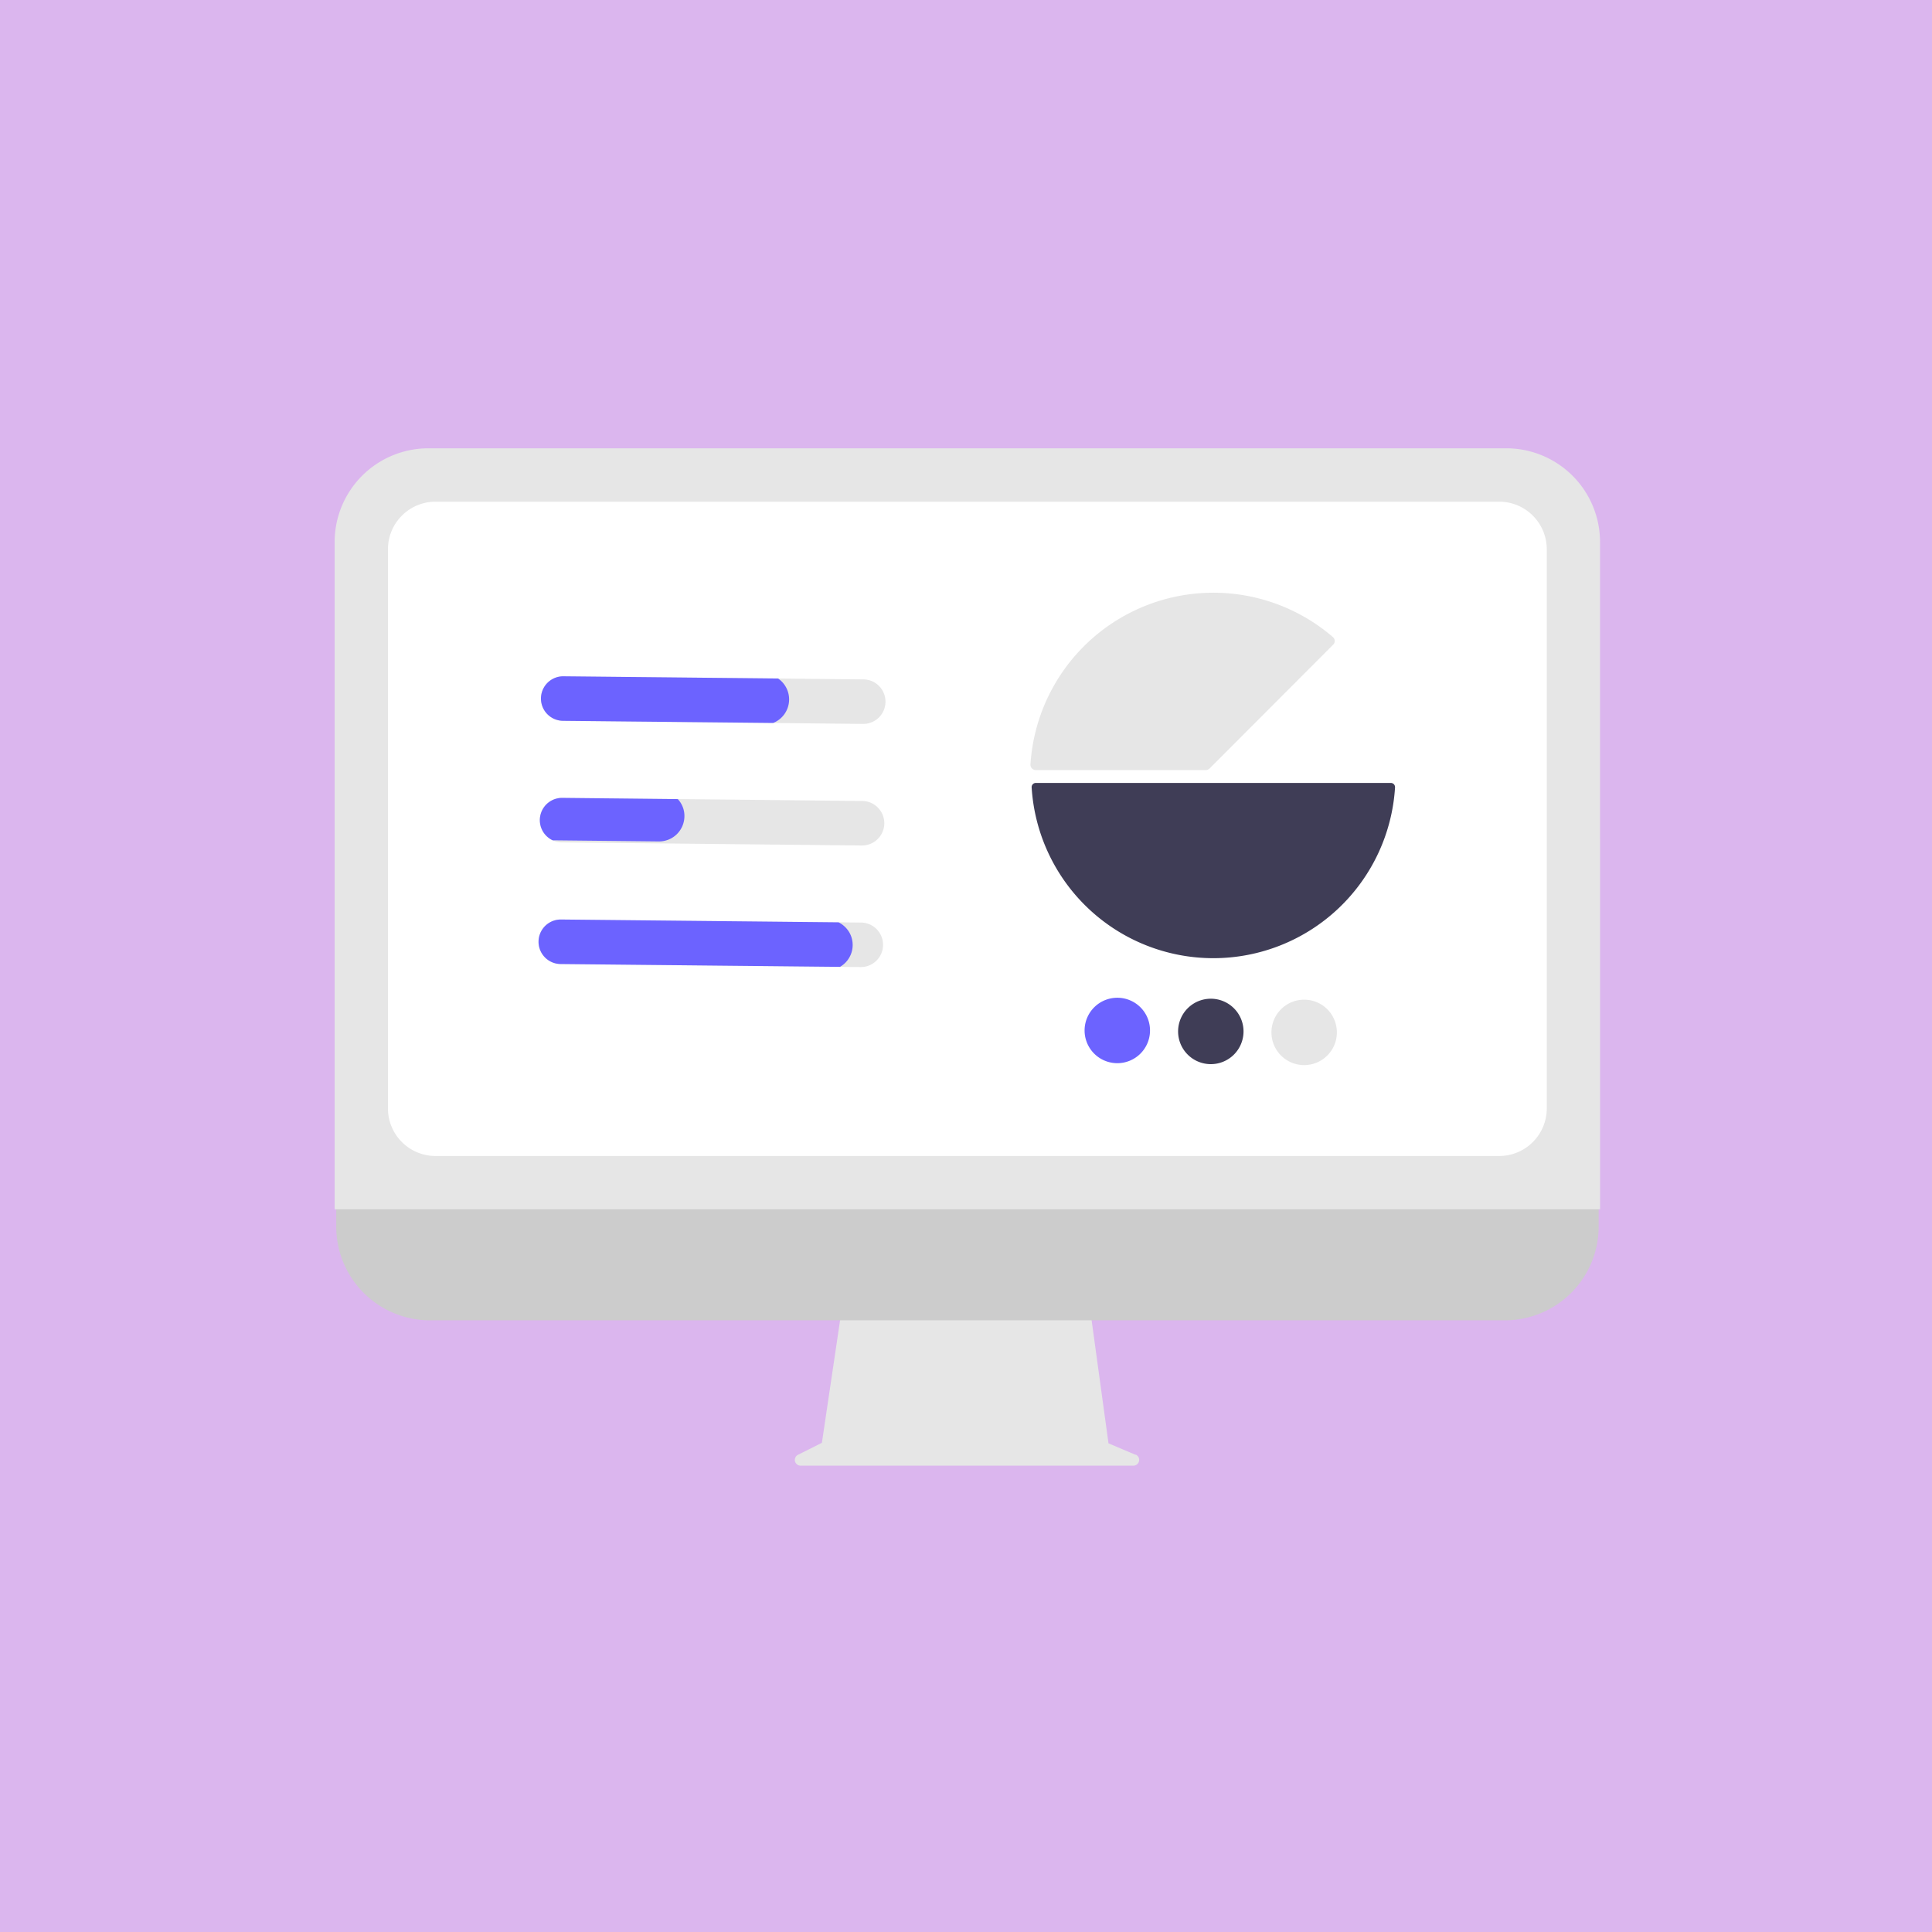 <svg xmlns="http://www.w3.org/2000/svg" viewBox="0 0 362 362"><defs fill="#000000"><style>.cls-2{fill:#e6e6e6}.cls-5{fill:#3f3d56}.cls-6{fill:#6c63ff}</style></defs><path style="fill:#dbb6ee" d="M0-5h367v367H0z" id="Layer_2" data-name="Layer 2"/><g id="Layer_1" data-name="Layer 1"><path class="cls-2" d="m212.78 272.59-5.08-2.15-3.49-25.44h-46.45L154 270.34l-4.55 2.28a1.08 1.08 0 0 0 .48 2h62.45a1.08 1.08 0 0 0 .42-2.07Z" fill="#000000"/><path d="M282 247.39H80.48A17.56 17.56 0 0 1 63 229.83v-18.09h236.54v18.09A17.57 17.57 0 0 1 282 247.39Z" style="fill:#cccccc"/><path class="cls-2" d="M299.81 226.59H62.7v-125A17.57 17.57 0 0 1 80.25 84h202a17.57 17.57 0 0 1 17.55 17.55Z" fill="#000000"/><path d="M280.91 216.6H81.6a8.92 8.92 0 0 1-8.91-8.91V102.9A8.92 8.92 0 0 1 81.6 94h199.31a8.92 8.92 0 0 1 8.91 8.91v104.78a8.92 8.92 0 0 1-8.91 8.91Z" style="fill:#ffffff"/><path class="cls-5" d="M193.3 147.48a.07.07 0 0 0 0 .05 34.11 34.11 0 0 0 68.09 0 .83.83 0 0 0-.21-.58.79.79 0 0 0-.57-.25h-66.53a.78.78 0 0 0-.78.78Z" fill="#000000"/><path class="cls-2" d="M250.09 120.09a1 1 0 0 1-.3.71L226.63 144a1 1 0 0 1-.71.29h-31.84a1 1 0 0 1-1-1.07 34.34 34.34 0 0 1 56.66-23.86 1.06 1.06 0 0 1 .35.72Z" fill="#000000"/><path class="cls-6" d="M215.48 193.14a6.13 6.13 0 1 1-6.06-6.19 6.12 6.12 0 0 1 6.06 6.19Z" fill="#000000"/><path class="cls-5" d="M233 193.32a6.13 6.13 0 1 1-6.07-6.19 6.13 6.13 0 0 1 6.07 6.19Z" fill="#000000"/><path class="cls-2" d="M250.49 193.5a6.13 6.13 0 1 1-6.06-6.19 6.12 6.12 0 0 1 6.06 6.19ZM161.79 127.3l-56.22-.58a4.17 4.17 0 1 0-.08 8.34l56.21.58a4.17 4.17 0 0 0 .09-8.34ZM161.55 150.08l-56.21-.58a4.17 4.17 0 0 0-1.8 7.95 3.92 3.92 0 0 0 1.71.39l56.22.58a4.17 4.17 0 0 0 .1-8.34ZM161.32 172.86l-56.22-.57a4.17 4.17 0 1 0-.08 8.34l56.22.57a4.17 4.17 0 0 0 .1-8.34Z" fill="#000000"/><path class="cls-6" d="m145.79 127.13-40.22-.41a4.17 4.17 0 1 0-.08 8.34l39.38.4a4.75 4.75 0 0 0 .92-8.33ZM127 149.73l-21.64-.23a4.17 4.17 0 0 0-1.8 7.95l19.88.21a4.75 4.75 0 0 0 4.8-4.7 4.59 4.59 0 0 0-1.24-3.23ZM157.12 172.82l-52-.53a4.17 4.17 0 1 0-.08 8.34l52.35.53a4.73 4.73 0 0 0 1.74-6.47 4.85 4.85 0 0 0-2-1.87Z" fill="#000000"/></g></svg>